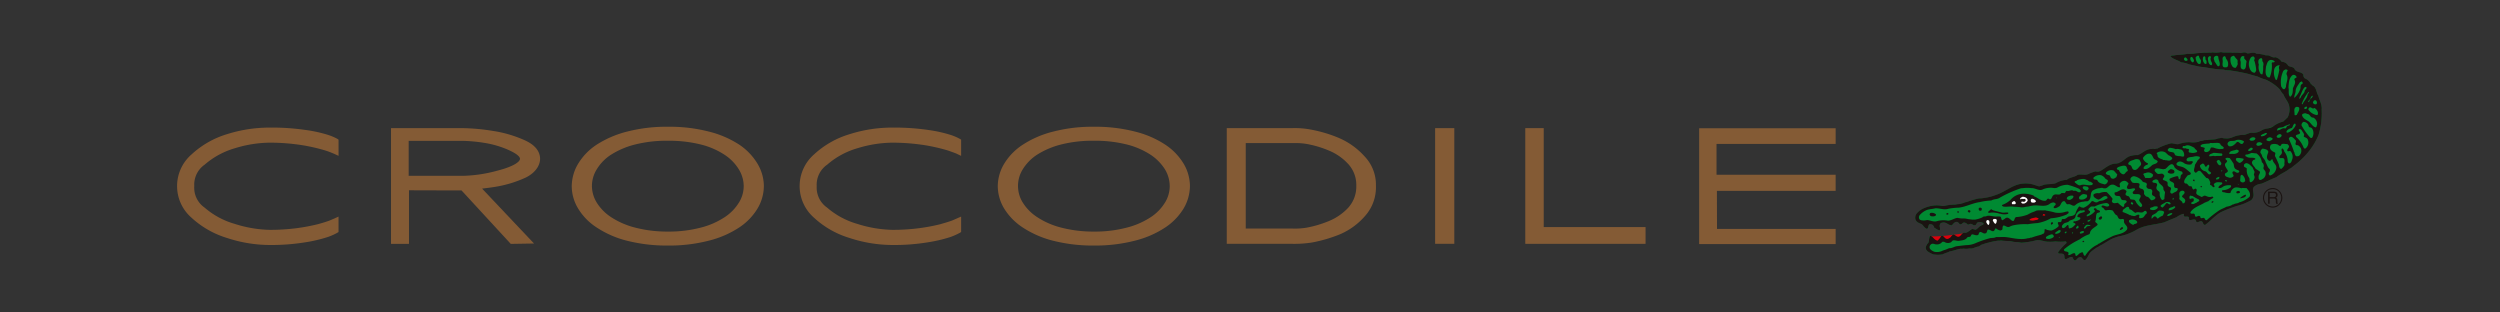 <svg xmlns="http://www.w3.org/2000/svg" xmlns:xlink="http://www.w3.org/1999/xlink" width="480" height="60" viewBox="0 0 480 60"><rect x="0" y="0" width="480" height="60" fill="#333333" stroke="none"/><defs><clipPath id="a"><rect width="480" height="60" transform="translate(30 40)" fill="#ccc"/></clipPath><clipPath id="b"><rect width="411.769" height="40" fill="none"/></clipPath></defs><g transform="translate(-30 -40)" clip-path="url(#a)"><g transform="translate(64 50)"><g transform="translate(0 0)" clip-path="url(#b)"><path d="M29.068,6.108A26.069,26.069,0,0,0,24.8,5.154,45.168,45.168,0,0,0,17.76,4.68,27.135,27.135,0,0,0,9.514,5.966,17.386,17.386,0,0,0,2.766,9.844a8.036,8.036,0,0,0,0,12.134,17.593,17.593,0,0,0,6.837,3.9,26.385,26.385,0,0,0,8.157,1.344,40.547,40.547,0,0,0,6.825-.511A27.7,27.7,0,0,0,28.9,25.7a10.523,10.523,0,0,0,1.868-.83L31,24.73V21.768l-.765.35-.963.409c-.468.18-1.264.434-2.345.728a37.745,37.745,0,0,1-3.956.737,39.377,39.377,0,0,1-5.2.322,23.487,23.487,0,0,1-6.676-1.137,15.181,15.181,0,0,1-5.815-3.138A4.624,4.624,0,0,1,3.3,15.916a4.67,4.67,0,0,1,2-4.123,15.375,15.375,0,0,1,5.84-3.16A23.371,23.371,0,0,1,17.77,7.573a40.511,40.511,0,0,1,6.419.511,35.752,35.752,0,0,1,4.226.976,17.4,17.4,0,0,1,1.859.709l.728.338V7l-.229-.161a10.977,10.977,0,0,0-1.7-.728" transform="translate(0 9.817)" fill="#845b35"/><path d="M39.1,14.218c1.741-.852,2.782-2.212,2.782-3.649C41.846,9.1,40.864,7.92,38.953,7.05a23.326,23.326,0,0,0-6.118-1.8A39.516,39.516,0,0,0,27,4.714H13.259V26.929H16.71V16.647l7.367.022h2.714l9.458,10.27,4.464-.074L30.75,16.328c.771-.1,1.546-.189,2.317-.313a22.467,22.467,0,0,0,6.032-1.8m-22.45-.35V7.155H26.97a29.656,29.656,0,0,1,3.962.35,18.791,18.791,0,0,1,4.445,1.208C37.094,9.441,38,10.076,38.02,10.6c0,.548-1.134,1.456-4.334,2.277a27.037,27.037,0,0,1-6.66.994Z" transform="translate(27.816 9.888)" fill="#845b35"/><path d="M56.6,8.051a19.185,19.185,0,0,0-5.852-2.506,30.351,30.351,0,0,0-7.835-.917,30.24,30.24,0,0,0-7.81.926A19.739,19.739,0,0,0,29.246,8.07a11.466,11.466,0,0,0-3.569,3.68,8.486,8.486,0,0,0-1.217,4.272,8.321,8.321,0,0,0,1.217,4.294,11.36,11.36,0,0,0,3.584,3.662,18.942,18.942,0,0,0,5.809,2.534,31.1,31.1,0,0,0,7.841.926,30.447,30.447,0,0,0,7.893-.945,18.91,18.91,0,0,0,5.821-2.534A11.457,11.457,0,0,0,60.148,20.3a8.534,8.534,0,0,0,1.2-4.3,8.463,8.463,0,0,0-1.221-4.275A11.54,11.54,0,0,0,56.6,8.051m-.034,11.121a8.879,8.879,0,0,1-2.732,2.81,15.02,15.02,0,0,1-4.551,2,24.306,24.306,0,0,1-6.388.774,24.686,24.686,0,0,1-6.379-.793,15.391,15.391,0,0,1-4.6-2.045,9.119,9.119,0,0,1-2.7-2.8,6.173,6.173,0,0,1-.88-3.123,6.041,6.041,0,0,1,.917-3.175,8.731,8.731,0,0,1,2.7-2.791,15.773,15.773,0,0,1,4.6-1.976,24.55,24.55,0,0,1,6.344-.737,25.227,25.227,0,0,1,6.416.737,14.749,14.749,0,0,1,4.579,2.014,8.964,8.964,0,0,1,2.686,2.8,6.2,6.2,0,0,1,.9,3.157,6.039,6.039,0,0,1-.908,3.151" transform="translate(51.314 9.708)" fill="#845b35"/><path d="M67.652,6.108a26.27,26.27,0,0,0-4.25-.954,45.2,45.2,0,0,0-7.035-.474,26.967,26.967,0,0,0-8.253,1.286,17.346,17.346,0,0,0-6.775,3.879,8.06,8.06,0,0,0,0,12.134,17.5,17.5,0,0,0,6.846,3.9,26.584,26.584,0,0,0,8.182,1.344,40.186,40.186,0,0,0,6.806-.511A28.165,28.165,0,0,0,67.506,25.7a12.478,12.478,0,0,0,1.862-.83l.223-.143V21.768l-.756.331-.985.428c-.5.189-1.329.434-2.345.728a37.223,37.223,0,0,1-3.947.737,39.075,39.075,0,0,1-5.173.322,23.617,23.617,0,0,1-6.707-1.137,15.3,15.3,0,0,1-5.824-3.138,4.678,4.678,0,0,1-1.992-4.123,4.681,4.681,0,0,1,2.02-4.123,15.328,15.328,0,0,1,5.84-3.16,23.51,23.51,0,0,1,6.664-1.059,40.594,40.594,0,0,1,6.4.511A35.809,35.809,0,0,1,67,9.06c.771.273,1.552.536,1.877.709l.716.338V7l-.223-.143a10.791,10.791,0,0,0-1.716-.747" transform="translate(80.945 9.817)" fill="#845b35"/><path d="M83,8.051a18.752,18.752,0,0,0-5.83-2.506,30.507,30.507,0,0,0-7.85-.917,30.124,30.124,0,0,0-7.8.926A19.241,19.241,0,0,0,55.675,8.07a11.447,11.447,0,0,0-3.59,3.68,8.459,8.459,0,0,0-1.221,4.272,8.4,8.4,0,0,0,1.221,4.294,11.628,11.628,0,0,0,3.59,3.662,19.1,19.1,0,0,0,5.815,2.534,31.054,31.054,0,0,0,7.831.926,30.546,30.546,0,0,0,7.906-.945,18.713,18.713,0,0,0,5.805-2.534A11.591,11.591,0,0,0,86.561,20.3a8.62,8.62,0,0,0,1.2-4.3,8.55,8.55,0,0,0-1.205-4.275A11.547,11.547,0,0,0,83,8.051m-.025,11.121a8.818,8.818,0,0,1-2.732,2.81,15.063,15.063,0,0,1-4.563,2,23.979,23.979,0,0,1-6.379.774,24.488,24.488,0,0,1-6.369-.793,15.143,15.143,0,0,1-4.594-2.045,9.049,9.049,0,0,1-2.714-2.8,6.031,6.031,0,0,1,.028-6.3,8.945,8.945,0,0,1,2.708-2.791,15.9,15.9,0,0,1,4.594-1.976A24.625,24.625,0,0,1,69.3,7.314a25.176,25.176,0,0,1,6.416.737A15.113,15.113,0,0,1,80.3,10.065a9.368,9.368,0,0,1,2.7,2.8,6.308,6.308,0,0,1,.88,3.157,6.054,6.054,0,0,1-.9,3.151" transform="translate(106.707 9.708)" fill="#845b35"/><path d="M86.5,6.57a25.893,25.893,0,0,0-5.369-1.586,16.649,16.649,0,0,0-3.541-.266H65.056V26.933H77.624a21.718,21.718,0,0,0,3.844-.263,27.841,27.841,0,0,0,5.359-1.58,13.328,13.328,0,0,0,4.836-3.566,8.251,8.251,0,0,0,2.035-5.74,7.876,7.876,0,0,0-2.187-5.647A14.036,14.036,0,0,0,86.5,6.57m1.933,13.374a10.56,10.56,0,0,1-3.783,2.621,21.335,21.335,0,0,1-4.281,1.267,13.6,13.6,0,0,1-2.292.18L77.661,24H68.7V7.583H78.12a13.3,13.3,0,0,1,2.317.18,20.065,20.065,0,0,1,4.195,1.248A10.391,10.391,0,0,1,88.4,11.632a5.926,5.926,0,0,1,1.527,4.151,6.015,6.015,0,0,1-1.5,4.16" transform="translate(136.481 9.882)" fill="#845b35"/><path d="M77.97,26.928h3.683V4.713H77.97Z" transform="translate(163.573 9.887)" fill="#845b35"/><path d="M87.1,4.713H83.558V26.928h23.095V23.713H87.1Z" transform="translate(175.295 9.887)" fill="#845b35"/><path d="M120.54,7.73V4.722H94.335V26.956H120.54v-2.9H97.761c-.009-.821-.022-6.487-.022-7.311h22.8V13.65H97.668V7.73Z" transform="translate(197.905 9.905)" fill="#845b35"/><path d="M168.675.143A5.719,5.719,0,0,1,170.227.2c.431-.112.849-.235,1.214.059.582.056,1.258-.378,1.825.093a5.042,5.042,0,0,1,1.527.208c.27.152.607,0,.908.152.366.124.7.437,1.156.276a2.106,2.106,0,0,1,1.217.889,1.4,1.4,0,0,1,1.248.747c.366.245.852.18,1.183.52.279.88,1.344.511,1.75,1.217a.739.739,0,0,0,.263.682A2.171,2.171,0,0,1,183.7,6.168c.183-.031.152.189.273.217.818.424.7,1.323,1.128,1.967.183.908.759,1.691.641,2.7a13.734,13.734,0,0,1-.61,4.879,13.044,13.044,0,0,1-1.611,2.819,15.659,15.659,0,0,1-3.079,3.045c-.3.217-.542.52-.852.576-.787.672-1.791,1.013-2.553,1.654-1.007.359-1.887.88-2.887,1.248a2.432,2.432,0,0,0-1.4.576c-.489.579.118,1.344-.17,1.98a1.2,1.2,0,0,1-.712.793,10.716,10.716,0,0,1-2.5.945,26.432,26.432,0,0,0-2.615,1c-1.276.53-2.252,1.8-3.38,2.59-.489.068-.319-.632-.79-.7-.31,0-.517.248-.824.189-.208-.121-.124-.548-.455-.489-.362-.031-.7.18-1.028.028-.1-.208.084-.52-.22-.576-.307-.1-.607.121-.787-.18.028-.124.09-.372-.121-.372a3.788,3.788,0,0,0-1.276.644c-.793.331-1.617.663-2.407,1-1.8.48-3.621.452-5.263,1.41a10.7,10.7,0,0,1-3.525,1.3l-.948.331c-.973.424-1.809,1.1-2.766,1.53-.059.18-.335.143-.424.266a11.659,11.659,0,0,0-.973.709c-.61.48-.666,1.248-1.245,1.7-.548.068-.52-.793-1.1-.52-.421,0-.607.852-1.059.465-.186-.18-.124-.437-.366-.548-.458-.037-.765.331-1.193.424-.452-.121-.087-.7-.424-.945-.27-.217-.728-.056-.973-.18-.118-.124-.028-.285.062-.4a10.5,10.5,0,0,1,1.459-1.561c.034-.124,0-.3-.152-.331a8.365,8.365,0,0,1-1.949,0,7.8,7.8,0,0,1-1.515.056c-.734-.028-1.552-.48-2.348-.245a12.519,12.519,0,0,1-2.732.437c-.582-.161-1.214-.068-1.763-.248-.678-.093-1.345-.065-1.921-.152-.214-.065-.424.059-.672,0a13.712,13.712,0,0,0-1.976.4c-.424.084-.79.235-1.214.356l-.18.1-.424.276c-.61.056-1.128.489-1.766.369a3.024,3.024,0,0,1-1.159.028,1.345,1.345,0,0,1-.514.028c-.765.124-1.372.4-2.134.52-.424.245-.911.3-1.3.548a4.657,4.657,0,0,1-1.493.056,1.277,1.277,0,0,1-.672-.18c-.452-.245-1.121-.52-1.121-1.162a1.784,1.784,0,0,1,.517-.936c.152-.4.093-.985.335-1.344.428.056.672.576,1.038.793.149.031.239.211.424.115a3.554,3.554,0,0,0,.666-.852c.369-.235.576.369.886.493.328.208.666-.065.939-.273a1.53,1.53,0,0,1,.486-.52c.428.065.7.641,1.217.369.4-.248.52-.824,1.069-.672.542-.065.88-.52,1.366-.765l.638.161c.514-.248.79-.833,1.372-.929.09-.084.239-.235.09-.359a1.325,1.325,0,0,0-1.1-.093c-.239.161-.27.672-.638.52-.208.065-.335-.248-.514-.208-.276-.22-.548.273-.818,0a.873.873,0,0,0-.644-.313c-.3.065-.458.493-.821.313a1.2,1.2,0,0,0-.4-.4c-.508-.161-.787.331-1.09.635-.582.037-.973-.576-1.614-.548-.273.037-.576.037-.638.341-.239.4.186.821-.093,1.18-.359-.056-.663-.359-1-.48a.961.961,0,0,0-.486-.672c-.152.056-.3-.124-.483,0-.273.245-.09.765-.489.852-.421-.18-.641-.579-.939-.88-.489-.217-1.069-.369-1.248-.976a1.36,1.36,0,0,1,.239-1.069,3.444,3.444,0,0,1,1.307-1,6.428,6.428,0,0,1,2.348-.589,5.078,5.078,0,0,1,1.307.124h.214a10.8,10.8,0,0,1,2-.273c.276.028.582-.1.914-.1a5.343,5.343,0,0,0,1.283-.359l.235-.037A14.893,14.893,0,0,1,120,28.1a5.238,5.238,0,0,0,.79-.056,10.854,10.854,0,0,0,2.677-.7c1.369-.493,2.587-1.5,4.018-1.93a5.862,5.862,0,0,1,2.856,0c.307.124.672.217.979.341l.208.028a3.371,3.371,0,0,0,.765-.245c.759-.276,1.729-.087,2.432-.359a4.621,4.621,0,0,1,2.1-.644c.57-.511,1.459-.483,2.066-.945.638-.208,1.338.152,2.066-.152a7.536,7.536,0,0,1,1.4-.52,1.147,1.147,0,0,0,.793-.028c.97-.483,1.914-1.524,3.163-1.465.152-.087.455-.028.61-.18.756-.276,1.366-1.146,2.19-1.3a3.648,3.648,0,0,1,1.27-.149c.88-.276,1.558-1.109,2.494-1.174.245.028.493-.152.7,0,.214,0,.428-.093.638-.093a12.046,12.046,0,0,1,2.615-1c.551,0,1.128.3,1.648.093a5.237,5.237,0,0,1,1.976-.3,4.737,4.737,0,0,0,1.673-.1c.3-.217.672-.121.954-.3.087.084.143-.077.26-.031.124.031.27-.046.393,0,.431-.084,1.035-.084,1.521-.139.31-.028.672-.248.979-.22.331-.149.607.068.942.031.1.065.208-.059.331.037a3.276,3.276,0,0,0,1.276-.313,5.291,5.291,0,0,1,2.045-.387c.576-.065,1.09-.493,1.636-.4a2.98,2.98,0,0,0,1.918-.589,8.629,8.629,0,0,0,2.073-.651,5.027,5.027,0,0,1,1.914-.917l.855-.824a3.371,3.371,0,0,0,.3-2.051c-.121-.871-.818-1.515-1.121-2.339-.4-.356-.548-.84-.932-1.2A8.711,8.711,0,0,0,175,5.288a7.515,7.515,0,0,1-1.49-.567c-.607-.18-1.217-.331-1.825-.52a30.18,30.18,0,0,0-3.256-.635c-.359-.093-.728-.028-1.094-.124-.152.124-.242-.093-.4-.065-1.552-.028-3.163-.424-4.681-.576-.638-.152-1.344-.294-1.976-.446a5.382,5.382,0,0,0-1.524-.387c-.558-.369-1.221-.52-1.8-.917L156.72.805c.158-.18.517-.124.756-.18.781-.124,1.642-.1,2.438-.276a10.808,10.808,0,0,0,1.4-.065c.672-.115,1.159-.087,1.806-.17a8.164,8.164,0,0,0,1.146-.028c.152.084.362,0,.514-.031A4.594,4.594,0,0,0,166.422,0c.731.2,1.527,0,2.252.143" transform="translate(226.009 -0.001)" fill="#008a32"/><path d="M115.148,9.029l-1.05.824-.555.954,1.2.074,1.905.05,2.227-.437.133-.852L116.3,8.859Z" transform="translate(238.202 18.584)" fill="#fff"/><path d="M116.521,10.114l-1.791.954-.081.843,2.6-.208,1.784-.936-.855-.88Z" transform="translate(240.523 20.743)" fill="#dc000c"/><path d="M112.021,10.5l.034.765.139.589,1.211.226,1.1-.161.406-.861-.173-.728-1.964-.074Z" transform="translate(235.008 21.506)" fill="#fff"/><path d="M108.664,11.777c.022.378,6.3-.35,6.456-.567l-.192,1.1-1.673.074-2.085.211L109.482,13Z" transform="translate(227.965 23.516)" fill="#dc000c"/><path d="M185.1,8.349c-.424-.641-.307-1.54-1.125-1.967-.124-.028-.09-.245-.276-.217a2.149,2.149,0,0,0-1.18-1.125.744.744,0,0,1-.266-.682c-.406-.709-1.468-.341-1.747-1.221-.332-.341-.818-.273-1.183-.52a1.4,1.4,0,0,0-1.248-.747,2.113,2.113,0,0,0-1.221-.889c-.452.161-.79-.152-1.152-.276-.3-.149-.638,0-.908-.149a5.141,5.141,0,0,0-1.527-.211c-.567-.471-1.245-.037-1.825-.093-.366-.294-.787-.17-1.217-.056a5.7,5.7,0,0,0-1.549-.059C167.951,0,167.152.2,166.424,0a4.594,4.594,0,0,1-1.645.056c-.152.028-.366.112-.514.028a7.322,7.322,0,0,1-1.146.028c-.647.087-1.134.056-1.806.17a10.856,10.856,0,0,1-1.4.065c-.793.18-1.654.152-2.435.276-.242.056-.6,0-.756.18l.242.248c.576.4,1.239.545,1.8.917a5.362,5.362,0,0,1,1.521.387c.635.152,1.338.291,1.976.443,1.518.152,3.132.548,4.681.576.158-.028.248.192.4.068.362.093.731.028,1.09.124a32.665,32.665,0,0,1,3.259.632c.6.189,1.214.341,1.825.52a7.443,7.443,0,0,0,1.49.567A8.8,8.8,0,0,1,177.48,6.93c.381.359.533.843.932,1.2.3.824,1,1.465,1.118,2.336a3.348,3.348,0,0,1-.3,2.051l-.855.824a5.027,5.027,0,0,0-1.914.917c-.638.446-1.369.378-2.073.663a3.025,3.025,0,0,1-1.921.576c-.542-.093-1.059.331-1.636.4a5.276,5.276,0,0,0-2.042.387,3.222,3.222,0,0,1-1.276.313c-.124-.093-.239.028-.331-.037-.338.037-.61-.18-.942-.028-.307-.028-.672.189-.979.217-.486.056-1.094.056-1.521.143-.124-.046-.27.028-.393,0-.118-.046-.177.115-.26.028-.285.18-.654.087-.954.3a4.61,4.61,0,0,1-1.676.093,5.259,5.259,0,0,0-1.976.3c-.52.208-1.1-.1-1.645-.1a12.208,12.208,0,0,0-2.615,1c-.214,0-.428.1-.638.1-.214-.152-.458.028-.706,0-.936.065-1.611.9-2.491,1.171a3.587,3.587,0,0,0-1.273.152c-.821.152-1.431,1.022-2.187,1.295-.158.152-.458.1-.61.189-1.248-.065-2.193.976-3.163,1.456a1.156,1.156,0,0,1-.8.031,7.394,7.394,0,0,0-1.4.517c-.728.3-1.428-.056-2.066.152-.6.465-1.493.437-2.066.948a4.6,4.6,0,0,0-2.1.641c-.706.276-1.676.087-2.432.369a4.556,4.556,0,0,1-.765.245l-.208-.037c-.31-.121-.672-.208-.979-.328a5.578,5.578,0,0,0-2.856,0c-1.434.424-2.649,1.425-4.021,1.918a10.812,10.812,0,0,1-2.677.7,5.179,5.179,0,0,1-.79.056,15.547,15.547,0,0,0-2.407.7l-.235.04a5.558,5.558,0,0,1-1.283.359c-.328,0-.638.121-.911.093a11.034,11.034,0,0,0-2,.276h-.214a4.956,4.956,0,0,0-1.31-.124,6.487,6.487,0,0,0-2.345.586,3.583,3.583,0,0,0-1.31,1,1.341,1.341,0,0,0-.235,1.069c.18.6.756.756,1.248.973.3.3.514.7.936.88.4-.084.217-.6.493-.852.18-.121.331.068.483,0a.986.986,0,0,1,.486.672c.341.124.641.428,1,.483.282-.359-.146-.787.1-1.183.062-.3.362-.3.638-.341.638-.028,1.032.589,1.611.548.3-.3.582-.784,1.094-.632a1.13,1.13,0,0,1,.4.4c.366.18.52-.245.824-.313a.9.9,0,0,1,.644.313c.27.276.542-.217.818,0,.177-.037.307.276.514.208.369.152.4-.359.638-.52a1.33,1.33,0,0,1,1.1.1c.152.121,0,.273-.09.359-.582.093-.855.682-1.372.926l-.638-.161c-.486.248-.821.7-1.366.765-.548-.152-.669.428-1.069.672-.514.276-.79-.3-1.214-.369a1.649,1.649,0,0,0-.486.52c-.276.208-.61.483-.942.273-.307-.121-.514-.725-.883-.48a4,4,0,0,1-.669.852c-.183.084-.273-.1-.424-.124-.362-.217-.61-.728-1.035-.793-.242.366-.186.945-.338,1.341a1.79,1.79,0,0,0-.514.936c0,.644.666.917,1.121,1.165a1.3,1.3,0,0,0,.669.18,4.677,4.677,0,0,0,1.5-.059c.393-.245.88-.3,1.3-.548.762-.121,1.366-.4,2.134-.52a1.137,1.137,0,0,0,.514-.028,2.967,2.967,0,0,0,1.159-.028c.638.124,1.152-.313,1.763-.369l.428-.273.18-.1c.424-.115.787-.276,1.214-.359a13.291,13.291,0,0,1,1.976-.4c.245.056.458-.068.672,0,.576.084,1.242.056,1.918.152.551.18,1.183.084,1.766.245a13.076,13.076,0,0,0,2.732-.424c.793-.248,1.611.208,2.345.235a8.084,8.084,0,0,0,1.518-.056,8.538,8.538,0,0,0,1.949,0c.152.028.186.208.152.328a10.685,10.685,0,0,0-1.462,1.561c-.09.124-.18.276-.062.4.248.124.706-.037.976.18.335.248-.028.824.424.948.424-.1.734-.465,1.193-.428.242.115.18.369.362.548.455.39.638-.462,1.059-.462.582-.276.555.585,1.1.52.576-.455.632-1.221,1.242-1.7a11.9,11.9,0,0,1,.976-.709c.09-.115.362-.084.424-.263.954-.428,1.794-1.1,2.766-1.533l.945-.331a10.377,10.377,0,0,0,3.529-1.3c1.642-.945,3.467-.926,5.263-1.41.79-.331,1.611-.672,2.407-1a3.99,3.99,0,0,1,1.276-.641c.208,0,.146.245.118.369.18.3.483.087.79.18.3.056.124.369.217.576.331.152.666-.056,1.032-.028.331-.056.245.369.455.493.307.056.514-.189.821-.189.474.065.3.765.79.709,1.131-.8,2.1-2.072,3.38-2.6.852-.387,1.732-.7,2.615-1a10.488,10.488,0,0,0,2.5-.948,1.167,1.167,0,0,0,.716-.793c.288-.635-.322-1.4.17-1.976a2.411,2.411,0,0,1,1.394-.576c1-.369,1.884-.889,2.89-1.248.762-.644,1.763-.985,2.553-1.645.307-.068.548-.372.852-.589a15.643,15.643,0,0,0,3.076-3.045,12.926,12.926,0,0,0,1.614-2.819,13.794,13.794,0,0,0,.61-4.879c.118-1-.458-1.787-.644-2.7M159.974,1.626c-.124.028-.3.121-.424.028a.341.341,0,0,1-.186-.483c.245-.341.431,0,.61.18a.462.462,0,0,1,0,.276m1.125.3c-.152.152-.273-.084-.39-.152a.826.826,0,0,1-.158-.7c.31-.428.548.217.672.462a.364.364,0,0,1-.124.387m1.372.313a.422.422,0,0,1-.458-.037,1.708,1.708,0,0,1-.455-1.1c0-.208.211-.276.366-.4.335-.112.279.313.393.465l.245.4a1.309,1.309,0,0,1-.09.672m1.149,0c-.118.115-.242,0-.359-.037a1.227,1.227,0,0,1-.307-1.032.435.435,0,0,1,.22-.369c.483.056.059.613.446.824a1.245,1.245,0,0,1,0,.613m.923.294c-.493-.143-.582-.691-.62-1.156A.511.511,0,0,1,164.2.8a.188.188,0,0,1,.273.1c.068.208-.152.359-.028.548,0,.4.548.821.1,1.087m1.611.028c-.093.115-.217.208-.341.152-.242-.266-.424-.635-.638-.908-.028-.3-.3-.663,0-.908.09-.192.307-.124.458-.22.118.1.3.124.276.341.028.52.39,1,.245,1.543m1.6.056a.38.38,0,0,1-.26.3c-.279,0-.613.093-.734-.245-.121-.381.059-.805-.031-1.2a.907.907,0,0,1,.09-.548c.121-.028.155-.18.335-.124.214.1.155.369.276.52a1.46,1.46,0,0,1,.325,1.295m1.5.4a.729.729,0,0,1-.61-.217,2.2,2.2,0,0,1-.366-1.719c.1-.248.338-.3.545-.372.1-.028.1.124.161.068a3.91,3.91,0,0,0,.542.672c.18.208,0,.548.124.821a2.4,2.4,0,0,1-.4.747M171.29,2c-.1.48.028,1.143-.483,1.351-1.007-.056-.4-1.171-.672-1.719a.9.9,0,0,1,.338-.852c.146,0,.39-.028.452.124-.27.517.576.576.366,1.1m1.583,1.967a.934.934,0,0,1-.756-.465,2.216,2.216,0,0,1,.056-2.478c.152-.161.5-.313.635-.037.245.276-.167.558.065.793a8.826,8.826,0,0,1,.3,1.543.733.733,0,0,1-.3.644M174.515,2.8a5.262,5.262,0,0,1-.124,1.437c-.124.087-.276,0-.359-.056a2.267,2.267,0,0,1-.341-1.787,1.313,1.313,0,0,1-.028-.917A.731.731,0,0,1,174,1.2c.427-.121.338.3.369.576.3.248.2.7.149,1.022m1.645-.682a5.46,5.46,0,0,1-.369,2.7c-.09.143-.208,0-.338.031-.66-.455-.452-1.372-.39-2.072.18-.474.245-1.115.849-1.267a.976.976,0,0,1,.824.3c.028.121-.152.121-.214.189a.251.251,0,0,0-.362.121m1.462,1.326a18.161,18.161,0,0,1-.462,1.871l-.211.028a2.9,2.9,0,0,1-.3-2.051,1.022,1.022,0,0,1,.861-.756c.053,0,.17-.059.17.084-.226.208-.118.548-.056.824m1.428.945c.362.747-.158,1.475-.158,2.3-.09.152-.146.4-.359.434-.307.028-.369-.31-.551-.5a5,5,0,0,1,.4-3,.9.9,0,0,1,.514-.3c.1.056.341.028.307.248-.093.245-.307.517-.149.821m5.105,5.087a.327.327,0,0,1,.638.059.4.4,0,0,1-.084.48.531.531,0,0,1-.517-.121.287.287,0,0,1-.037-.418m-.118-1.1c0,.455-.666.616-.638,1.069l-.276.18c.028-.328.366-.452.489-.756.028-.217.211-.493.424-.493m-.824-.728c.276.124-.183.359-.183.607-.118.7-.719,1.125-.948,1.757l-.18-.037a8.547,8.547,0,0,1,1.31-2.327m-.27,2.943a.362.362,0,0,1-.217.331c-.118.028-.331,0-.331-.152s.18-.18.27-.3c.062.084.248-.1.279.124m-.424-3.879a.237.237,0,0,1,.335.124c-.031.245-.31.369-.369.595-.028.52-.638.8-.731,1.248l-.211.276c-.211-.059,0-.248-.031-.4.39-.6.48-1.351,1.007-1.843m-1.983,5.276c.034-.517-.242-1.152.3-1.465a.771.771,0,0,1,.576.124c.158.52-.273.973-.452,1.428-.214-.028-.366.2-.427-.087m.152,2.215a2.7,2.7,0,0,1-1.456,1.267c-.127,0-.276-.037-.245-.189.149-.455.638-.607,1.007-.7.27-.226.208-.719.632-.871a.365.365,0,0,1,.062.493m1.186-8.587c.149.093.35.313.149.493-.449.18-.27.641-.387,1.01A4.4,4.4,0,0,1,180.507,8.8c-.09-.369.217-.824.245-1.276,0-.719.514-1.2.855-1.787.118.028.177-.031.269-.124m-2.5,1.221c.068-.88.068-1.911.852-2.45a.632.632,0,0,1,.52.124l.214.273c-.062.257-.576.2-.427.558.338.589-.149,1.137-.307,1.648-.028.595,0,1.267-.542,1.6-.428-.462-.158-1.217-.31-1.757m-2.1,7.9c.316-.35.951-.152,1.317-.474.335-.18.7-.245,1.035-.424.062.369-.428.217-.548.452-.09.124-.152.35-.331.387-.548-.208-.886.331-1.382.331l-.056.1c-.149-.028-.115-.276-.034-.369m.8,1.248c-.062.18-.127.369-.307.4l-.09.056c-.226.068-.517.04-.576-.208.121-.359.728-.728.973-.245m-1.763.576c.09.359-.369.387-.548.539-.18.056-.338-.065-.52-.093a.218.218,0,0,1,0-.35.856.856,0,0,1,.582-.3,1.083,1.083,0,0,1,.486.208m-1.887-.815c.27-.037.486-.273.759-.217l.059.124a1.278,1.278,0,0,1-1.128.511c-.149-.208.186-.294.31-.418m-.976,1.626a.766.766,0,0,1,.917.211c-.121.282-.431.341-.675.4a.452.452,0,0,1-.486-.18c.034-.152.062-.369.245-.428m-1.459-.747a.884.884,0,0,1,.514-.273c.2,0,.4,0,.52.208,0,.217-.186.331-.356.415-.2.031-.5.124-.709-.084-.121-.046-.056-.208.031-.266m.149,1.722c.152.028.39,0,.366.245-.053.211-.366.331-.576.4-.118-.031-.27,0-.307-.1.037-.273.369-.369.517-.548m-4.411-.917c.341-.626,1.066-.18,1.617-.539a1.887,1.887,0,0,1,1.428.208c.152.217-.118.331-.183.483-.486.282-.666-.511-1.131-.3-.421.493-.936.973-1.561.765-.112-.149-.322-.369-.17-.613m1.552,3.036.18-.152a4.794,4.794,0,0,1,1.313.17c0,.331-.4.6-.638.756-.269.124-.458-.18-.638-.273a.549.549,0,0,1-.217-.5m-.756-.945c-.124.065-.3,0-.455.028-.152-.087,0-.208,0-.313.332-.369.877-.313,1.3-.52.152.056.393.028.455.245.037.18-.124.276-.242.381a1.482,1.482,0,0,1-1.063.18m1.645,4.284a.317.317,0,0,1,.3-.248,1.434,1.434,0,0,1,.6,1.165.537.537,0,0,1-.486.3.64.64,0,0,1-.486-.3Zm-2.441-1.069c-.18-.359-.514-.7-.542-1.128-.034-.331.542-.452.39-.793-.149-.1-.328-.276-.27-.418.242-.18.53-.084.79-.056a11.172,11.172,0,0,1,.759,1.115c.065.4.065.88.489,1.059.18.152.607.124.579.465-.158.3-.551.18-.734.028a.487.487,0,0,0-.455-.093c-.335.31.186.613.087.917a.884.884,0,0,1-.843.273c-.279-.124-.7-.152-.793-.52-.124-.483.629-.359.542-.849m2.1,2.686-.18-.068.028-.093c.028.13.217,0,.152.161m-2.28-.672-.093.121-.242-.149c0-.248.362-.189.335.028m-5.05-6.8a.854.854,0,0,1,.424-.276,8.589,8.589,0,0,1,1.279-.121c.211-.239.576,0,.849-.124.369.037.942-.115,1.248.189.028.455,1.007.548.517.973a4.662,4.662,0,0,0-.607.031A3.932,3.932,0,0,1,165,18.346c-.217,0-.52-.124-.582.152-.09.217-.149.462-.4.576a.792.792,0,0,1-.638.1.37.37,0,0,1-.18-.455.253.253,0,0,0,.062-.341,3.953,3.953,0,0,0-.7-.18Zm3.563,6,.059.124c0,.152-.152.276-.273.369-.158-.093-.338.124-.393-.093.087-.276.393-.331.607-.4m-.8-3.971c-.362-.161-.756.087-1.094,0-.059-.462.517-.434.79-.641.493,0,1.1.093,1.586.121a.26.26,0,0,1,.056.428c-.393.093-.942,0-1.338.093m.335,1.05c.034-.217.214-.285.393-.341.251.1.307.369.493.586a.444.444,0,0,1-.186.455c-.39.028-.548-.428-.7-.7m1.066,1.608-.062.313-.118-.124c.028-.065.062-.189.18-.189m-3.829-1.211c.173-.124.31.087.424.208.062.152.09.369.3.369.183-.065.276-.434.551-.369.273.369-.369.768,0,1.193.118.124.4.18.4.424-.062.152-.214.18-.338.248-.335-.124-.458-.585-.849-.644a1.316,1.316,0,0,1-.914-.88c-.093-.341.242-.406.428-.548M159.094,18.1c.118-.152.3.028.455-.087.61-.313,1.214.087,1.763.359.093.313.61.465.52.8a1.853,1.853,0,0,1-1.372.112l-.062.028a.3.3,0,0,1-.09-.508c-.059-.359-.458-.115-.607-.331-.214,0-.52.056-.672-.124Zm-2.5.273a4.611,4.611,0,0,1,1.183.276c.279-.152.672.037,1.035.065a1.234,1.234,0,0,1,.52,1.267c-.217.18-.52.028-.765,0a2.3,2.3,0,0,1-.908-.161c-.124-.152-.152-.331-.276-.48-.362-.229-.911-.059-1.183-.474-.031-.276.211-.369.393-.493m-2.463.967a1.522,1.522,0,0,1,1.642-.059l.548.511a2.049,2.049,0,0,1,.731.52c.059.2-.121.322-.245.406-.4.276-.694,0-1.066.068-.093-.152-.3.028-.431-.1-.39-.226-1.18-.294-1.063-.982-.118-.1-.214-.248-.118-.369m-2.649.917c.335-.437.824-.889,1.394-.709.517.245.431.991.985,1.115.118.084.359.152.424.369-.217.483-.728.424-1.069.672-.431.4-1.035.963-1.645.7v-.276c.186-.217.4-.462.666-.462.068-.059.22-.18.158-.3a1.593,1.593,0,0,1-.945-.9Zm4.2,6.713a8.189,8.189,0,0,0-.124,1.221c-.056.152-.248.124-.366.245-.335-.149-.452-.641-.548-.973,0-.245.062-.52-.09-.672-.211-.152-.486-.341-.52-.613-.09-.331.276-.607.062-.908-.211-.248-.647-.068-.846-.341,0-.331.393-.4.61-.483a.544.544,0,0,1,.542.276c.031.632.852.793.976,1.4-.1.359.269.551.3.852m-2.615-2.893c-.4.217-.706.028-1.128.124-.211-.22-.211-.493-.424-.7.028-.276.3-.217.486-.3a1.194,1.194,0,0,1,1.391.359c-.025.217-.118.465-.325.52m-3.315-3.414a1.138,1.138,0,0,1,1.035.028c.118.341.452.644.235,1.041-.421.331-.756,1.152-1.422.824-.369-.248-.22-.8-.734-.889-.118-.031-.251-.124-.251-.239.133-.52.709-.613,1.137-.765m-2.649,1.276c.362-.084,1.035-.331,1.242.217-.028.248.35.483.1.728-.393.124-.455.74-.942.548a1.182,1.182,0,0,1-.644-.728c-.118-.149-.424-.065-.424-.369.155-.273.424-.3.672-.4m-2.5.976a1.311,1.311,0,0,1,1.248-.152l.666.737c-.09.235-.124.576-.393.641a.608.608,0,0,1-.79.059c-.183-.18-.155-.576-.486-.576a1.089,1.089,0,0,1-.52-.248c-.062-.217.124-.369.276-.462m-1.183.737a1.674,1.674,0,0,1,.815.669c.189.152.548.211.462.511a.863.863,0,0,1-.579.589c-.517-.161-1.19-.22-1.428-.8-.242-.273-.79.028-.762-.483a1.647,1.647,0,0,1,1.493-.489M138.8,24.6a3.823,3.823,0,0,1,1.094-.245,1.16,1.16,0,0,1,.7.18c.273,0,.458.4.731.338.152.124.393.18.483.359a.285.285,0,0,1-.183.285c-.849.208-1.518-.285-2.28.087-.393-.031-.7-.372-1-.579-.09-.341.338-.217.458-.424m1.248,1.732c-.121-.115-.245-.331-.121-.483.27-.18.576-.028.877,0l.18.208c.1.245-.118.341-.235.493-.279.093-.493-.1-.7-.217m.579,1.586a1.3,1.3,0,0,1-1.248.372c-.239-.031-.211-.276-.211-.493l.545-.455.242-.065c.211-.056.452.093.638.065a.423.423,0,0,1,.034.576m-6.363,7.6a1.448,1.448,0,0,1-1.425.273c-.034-.093-.062-.31.056-.338a2.648,2.648,0,0,1,1.125-.483c.127.124.424.3.245.548m1.19.121-.158.059v-.152l.068.056.09-.149Zm.155-1.19c-.186.331-.486.369-.793.452-.09-.028-.248-.028-.276-.121.152-.276.514-.4.756-.607.158.031.458,0,.313.276m0-1.8c-.217.028-.486-.124-.52.18,0,.245.276.424.09.672a3.621,3.621,0,0,1-1.276.756,1.96,1.96,0,0,1-.7-.087c-.214.031-.4-.245-.638-.152-.062.331.062.8-.362.88l-.3.161c-.644.18-1.248.331-1.887.576l-.1-.037c-.3.189-.542.1-.88.217a5.032,5.032,0,0,1-1.369.059c-.79-.028-1.648-.239-2.4-.331-.644-.093-1.372,0-2.045-.028-.328.208-.669.121-1.007.208l-.028-.028a21.6,21.6,0,0,0-2.732.917,4.667,4.667,0,0,1-1.983.455c-.576.056-1.645.189-1.645.189-.6.028-1,.452-1.608.387a5.8,5.8,0,0,1-1.035.4l-.18.065a2.31,2.31,0,0,1-1.679.211c-.3-.152-.728-.331-.846-.731a.673.673,0,0,1,.3-.7c.338-.245.669.059.976.031a1.213,1.213,0,0,0,1.125-.465c.124-.084.242-.028.393-.028a1.246,1.246,0,0,0,1.338.065c.152-.152.273-.4.548-.341.245-.028.61.124.911.1.551-.1,1.248-.1,1.62-.644.146-.18.424-.056.6-.18.152-.121.152-.48.458-.424.331.065.728.276,1.059.1.142-.22.142-.616.493-.561.325.1.632.437,1,.217.307-.18.121-.877.61-.632.3.028.514.359.849.235.276-.056.214-.765.61-.4a1.975,1.975,0,0,0,.7.3c.152-.056.4-.115.4-.359,0-.217,0-.493.214-.616.393.04.728.493,1.186.22a2.871,2.871,0,0,1,.824-.276,10.788,10.788,0,0,1,2.643-.18,15.738,15.738,0,0,1,1.825-.217,7.794,7.794,0,0,0,2.587-.917,9.578,9.578,0,0,0,3.042-.728c.121-.152.424-.18.362-.455s-.331-.065-.514-.093a4.219,4.219,0,0,1-2.038.18,14.541,14.541,0,0,0-1.853-.4l-.034-.056c-.576.087-1.248-.056-1.794.087-.4.245-.883.31-1.279.586-.105-.059-.152.093-.239.124a6.878,6.878,0,0,1-2.227.508c-.548.037-.27.985-.88.709-.4-.273-.731-.793-1.245-.493-.186.183-.366.22-.52.4-.455-.056-.149-.672-.607-.728a2.513,2.513,0,0,1-.458,0c-.638.112-1.276-.248-2-.1-.245.208-.61-.028-.852.276a5.646,5.646,0,0,1-1.369.424,3.842,3.842,0,0,1-1.038-.056c-.362,0-.694-.152-1.063-.152a5.269,5.269,0,0,1-1.335-.124c-.613.087-1.128.511-1.8.548a4.686,4.686,0,0,0-2.131.087c-.666.217-1.3-.208-1.914-.208a2.7,2.7,0,0,1-.638.084c-.248-.028-.576,0-.79-.235a.678.678,0,0,1,.062-.824,3.529,3.529,0,0,1,1.49-1.01c.486-.124,1-.152,1.521-.276.818-.028,1.642.369,2.463.093a12.614,12.614,0,0,1,2.035-.217c1.4-.18,2.615-.88,4.018-1.069a11.2,11.2,0,0,1,2.19-.3c.514-.331,1.18-.18,1.7-.579a22.41,22.41,0,0,1,3.9-1.738,1.733,1.733,0,0,1,.431-.05,6.1,6.1,0,0,1,1.7-.009h.152c.731.059,1.4.607,2.066.211a3.886,3.886,0,0,1,1.763-.276,2.049,2.049,0,0,0,.889,0,3.936,3.936,0,0,1,2.066-.576,13.369,13.369,0,0,1,2.193.765c.143.152.449.331.266.576-.455.369-.79-.424-1.273-.149-.486-.372-.911.149-1.369-.031-.214.059-.242.4-.458.455a1.065,1.065,0,0,0-.607,0c-.362.548-1,0-1.462.369-.39.208-.335,1.152-.973.672-.242-.068-.332.3-.542.4-.88.115-1.462-.548-2.19-.824l-.127-.161a5,5,0,0,0-2.063-.359,3.266,3.266,0,0,0-2.317,1.128,4.437,4.437,0,0,1-1.611,1l-.09.124c.062.152.2.143.273.217.666.1,1.338-.093,1.976.028a12.564,12.564,0,0,1,1.524.124,4.1,4.1,0,0,0,.452-.028,3.865,3.865,0,0,1,.827-.124,5.953,5.953,0,0,1,1.121-.217c.942-.084,2.134.341,2.952-.276a1.283,1.283,0,0,1,.84-.3c.127.056.347.149.375.331-.062.3-.514.369-.375.737.409.121.737-.152,1.075-.341.335-.3.362-1,.942-.976.307.152.338.74.793.579.455-.059.79.462,1.242.245a2.545,2.545,0,0,1,1.679-.728,1.648,1.648,0,0,1,.579-.065c.149.028.3-.087.452-.211.514-.52.124-1.437.756-1.89a4.087,4.087,0,0,1,1.007-.4c.31.031.672-.208,1,0H144c.7.124.852-.7,1.552-.7.545-.059.914.517,1.428.517.124-.217-.028-.424-.028-.641a1.053,1.053,0,0,1,.818-.6c.393-.068.672.235.9.48-.028.276-.44.616-.26.945a.475.475,0,0,0,.52.124,1.241,1.241,0,0,0,.452-.093c.152.037.517-.152.548.189-.121.273-.731.511-.328.852.452.149.818-.068,1.242.149.279.22.118.52,0,.728a.678.678,0,0,0-.124.4c.124.4.731.7.52,1.125-.118.037-.217.189-.335.093a3.557,3.557,0,0,1-.762-.849,1,1,0,0,0-.39-.52,5.43,5.43,0,0,1-.706-.087c-.152-.245-.242-.669-.576-.613-.124-.124-.307-.1-.366-.3-.09-.3.4-.548.034-.793-.728-.644-1.372.4-2.1.369a.507.507,0,0,0,.037.511c.242.282.635.121.908.245.214.217.152.548.458.7.276.124.7-.056.88.276-.028.31-.393.366-.486.613a.461.461,0,0,1-.186.493,5.252,5.252,0,0,1-1.032-.833c-.362.037-.911.245-1.128-.208-.059-.245.189-.4.065-.644a13.188,13.188,0,0,0-1.069-1.19,2.532,2.532,0,0,0-1.428.217h-.09a1.35,1.35,0,0,0-.914.152c-.217.121-.093.4-.028.548a2.45,2.45,0,0,0,.852.52c.607-.1.988-.917,1.642-.607a.334.334,0,0,1,.09.359c-.428.189-.765.493-1.248.465l-.338.084c-.208.124-.39.276-.6.22-.331.028-.514-.369-.852-.189A3.453,3.453,0,0,1,140.02,29.9c-.242-.065-.489-.037-.672-.245h-.177a4.4,4.4,0,0,0-.7,1.372c-.276.483-.883.424-1.372.576-.3.217-.638.576-1.09.424-.276.1-.09.52-.393.616m-14.092-.369a.353.353,0,0,1,.4.152,1.02,1.02,0,0,1-.09.756c-.248,0-.331-.294-.455-.455-.034-.18-.034-.359.146-.452m1.248-.217c.214-.031.548-.087.61.245-.028.245-.062.548-.242.672-.279-.059-.369-.4-.514-.576a.324.324,0,0,1,.146-.341m6.849.189c.239-.372.787-.372,1.186-.493.183-.028.362.121.576.152.028.313-.393.313-.638.369a1.764,1.764,0,0,1-1.125-.028m2.643-1.1c.155-.1.307.028.458.121l-.152.152c-.118-.065-.27.028-.4-.065Zm5.84-3.417a.635.635,0,0,1-.366.483.69.69,0,0,1-.849.037c-.152-.093,0-.245,0-.369a1.259,1.259,0,0,1,1.125-.3Zm-3.16.331-.152-.028.09-.152Zm-4.043.579c-.155.338-.52.273-.821.245a.483.483,0,0,1-.158-.52c.124-.331.4-.18.61-.084a.828.828,0,0,1,.369.359m-1.98-.276c-.186-.331-.4-.056-.669-.18-.155-.056-.335.245-.4-.028.065-.217.279-.248.431-.369a1.219,1.219,0,0,1,.849.273c.09.152.214.3.158.493a1.024,1.024,0,0,1-.644.52c-.18.028-.483.056-.576-.189.028-.1.062-.217.214-.18.183,0,.335.124.486-.037a.281.281,0,0,0,.152-.3m-2.094.861c-.192-.1-.493.124-.551-.152-.093-.285.242-.369.359-.465.214-.028.31.152.372.3a.244.244,0,0,1-.18.313m22.748-.124-.09.18c-.152-.028-.4-.093-.366-.276l.087-.177c.183-.04.307.149.369.273m-8.243,4.142V33.4a1.975,1.975,0,0,0-.641.065c-.152.152-.276.455-.517.428-.183-.217.158-.4.242-.576.248-.276.61-.133.917-.068m-.52-.917c.18-.056.4-.152.61-.208v.056c-.155.189-.335.465-.61.369ZM136.1,33.1c.3-.452.939-.273,1.248-.728.39-.189.973-.217,1.125-.737a1.533,1.533,0,0,1,1-1.248c.245.18.939-.3.759.3-.548.217-1.214.189-1.4.861.062.3.762,0,.551.511-.239.273-.607.31-.948.462-.09-.093-.211,0-.335.028l-.056.124c.121.18.514.152.424.455-.3.245-.548.641-.97.669-.065.124-.189.068-.245,0-.186-.152.028-.669-.338-.576-.273.245-.458.6-.852.576-.307-.18-.183-.52.031-.7m3.835,1.248c.09,0,.149.068.18.18-.059.285-.393.248-.607.341-.121-.009-.245-.124-.155-.245.124-.208.335-.208.582-.276m.149-1.456c.09.115-.093.087-.121.18-.124-.124,0-.245.121-.18m-1.007.815c-.056.189-.242.093-.328.217-.31-.152-.031-.4.149-.576.2-.068.152.208.18.359m-1.18,1.134-.09-.028.118-.248.09.087c.065.124-.09.124-.118.189m-1.372,0-.124-.124c.062-.121.279-.424.4-.152-.028.152-.214.152-.276.276m11.831-.728c-.728.908-2,.824-2.946,1.335-.849.424-1.617.849-2.4,1.341-.158-.028-.248.217-.369.217a5.522,5.522,0,0,0-2.28,2.1c-.52.084-.186-.973-.824-.576-.359.084-.548.48-.911.632-.276-.084-.028-.511-.366-.548-.431,0-.7.4-1.125.369-.124-.18.152-.331-.034-.52-.235-.273-.939-.056-.79-.6a13.416,13.416,0,0,1,2.983-1.893,6.02,6.02,0,0,1,1.794-.973c.245-.133.152-.4.3-.613.3-.551.917-.759,1.338-1.193.062-.294-.338-.387-.455-.635.214-.489.09-1.1.3-1.549.152-.276.79-.068.582-.52-.186-.18-.638-.124-.672-.455l-.3-.065c-.09.093-.217.121-.152.273s.3.18.152.369a3.1,3.1,0,0,1-1.493.948l-.056-.217c.211-.3.818-.331.632-.8a.476.476,0,0,1-.3-.3c.028-.245.338-.4.489-.576a2.524,2.524,0,0,1,.7,0,6.116,6.116,0,0,1,2.187-.672.648.648,0,0,1,.638.372.314.314,0,0,1-.211.263c-.427.133-.759-.235-1.156-.143a.2.2,0,0,0,0,.359c.369.028.4.607.79.548a2.134,2.134,0,0,1,1.214.028c.3.313.4.8.858.948.149.217.18.548.458.669.331.192.88-.273.88.341-.158.728.945,1,.542,1.741m1.887-1.258c-.18.189-.514.065-.632.331a1.751,1.751,0,0,1-.824-.567.6.6,0,0,1,0-.313,1.286,1.286,0,0,1,1.456.124c.09.121.186.3,0,.424M152.152,31c-.362.208-.452.7-.818.821-.208.028-.542.208-.638-.093-.031-.152.152-.331,0-.483-.273-.093-.486.087-.728.208-.279.1-.52-.056-.821-.056-.031-.189-.186,0-.276-.124a8.8,8.8,0,0,0-1.276-.548c-.18-.189.028-.369.124-.548.3-.124.6-.613.982-.424.108.149.081.3.2.452.458.028.706.548,1.125.672.455-.341,1.038.124,1.5-.189a.558.558,0,0,1,.424-.208.431.431,0,0,1,.208.52m-.514-3.755c0-.248.062-.483-.062-.672-.146-.428-.666-.208-.852-.607-.09-.3.3-.706-.211-.793-.366-.124-.908.087-1.217-.217-.059-.235-.362-.387-.245-.691a.771.771,0,0,1,.672-.434,2.681,2.681,0,0,1,1.707,1.1c.27.093.666.093.756.424,0,.217-.214.493.034.7.269.424.821,0,1,.586.059.276-.211.635.09.88.17.124.4.189.52.4,0,.4-.458.455-.7.551-.366-.1-.483-.644-.908-.7-.307-.059-.4-.3-.582-.52m.973,1.986-.056-.037.118-.031Zm.871.424a1.438,1.438,0,0,1,.743,0c.124.152,0,.3-.09.4a1.176,1.176,0,0,1-1.344.124c-.084-.424.489-.313.691-.52m1.747,1.741a2.686,2.686,0,0,0-.939.576c-.189-.065-.279-.4-.524-.424-.313-.068-.421.328-.666.424a.787.787,0,0,1,.121-.641c.313-.239.762-.331,1-.731.152-.037.214-.189.369-.189.27.031.79,0,.914.313a2.728,2.728,0,0,1-.279.672m-.031-1.561a.667.667,0,0,1-.4-.3c.214-.372.706-.455,1.035-.74a1.2,1.2,0,0,1,.79.068c.034.093.158.18.1.3-.369.248-.548-.424-.886-.056a3.267,3.267,0,0,1-.638.728m1.038,1.617-.186-.121a1.356,1.356,0,0,1,.976-.428l.031.152a1.419,1.419,0,0,1-.821.4m1.366-1.617a1.583,1.583,0,0,1-1.248.52l.062-.3c.245-.273.641-.217.911-.434.152-.028.4-.028.276.217m-.393-1.853c.152.028.118.18.118.273-.09.031-.242.115-.211-.065Zm.824-4.179a5.059,5.059,0,0,0-1.468.489c-.211.635.734.511.858,1.032,0,.245-.062.548.152.7.149.121.458-.028.542.217-.028.576-.666.6-1.032.908a.342.342,0,0,1-.4-.235c-.09-.369.428-.8-.09-1.013a.6.6,0,0,1-.424-.387c-.028-.217.062-.493-.124-.644a2.484,2.484,0,0,0-.666-.3c-.335-.217.09-.465.124-.672.121-.273-.158-.424-.31-.548-.362-.1-.7.18-1.063-.065-.186-.211-.458-.369-.458-.672.273-.576,1-.18,1.462-.18.177.124.335-.028.548,0,.486-.276.666-.8,1.248-.917.335-.028.486.369.576.613a2.667,2.667,0,0,0,1.366.787.357.357,0,0,1,.093.517c-.517.152-.121.889-.6.976-.164-.18-.028-.548-.335-.6m1.518,4.755c-.034.18-.1.424-.338.452h-.183c.031-.545-.8-.517-.576-1.125.031-.369-.223-.945.217-1.19.242-.18.784-.152.756.3-.062.313-.486.428-.486.768.217.217.669.4.61.793m.911-.341a.579.579,0,0,1-.062-.548c.034-.124.152-.084.242-.152.1.068.152.152.276.068a9.007,9.007,0,0,0,1.252.7l.09.245c-.183.208-.424.208-.613.424-.239,0-.455.3-.7.18-.059.059-.155.059-.211-.056-.124-.313.273-.313.424-.465,0-.18.124-.4-.062-.52a.86.86,0,0,0-.638.124m11.444-.452a4.777,4.777,0,0,1-1.98,1.069c-.338.273-.824.149-1.131.424l-.059-.065a2.464,2.464,0,0,1-1.217.462c-.489.276-1.066.455-1.549.787a22.072,22.072,0,0,0-2.283,1.806c-.4.121-.307-.551-.709-.428-.139,0-.443.18-.5-.093a.264.264,0,0,0-.189-.276c-.331-.152-.638.4-.877-.028a.368.368,0,0,0-.183-.424c-.214-.031-.514.093-.672-.1v-.18c.638-.973,1.766-1.23,2.624-1.769.115-.037.239-.217.359-.093.062-.189.3-.152.458-.248a4.556,4.556,0,0,1,.942-.632c-.031-.493-.486-.068-.762-.189-.458.028-.821-.483-1.217-.087-.118,0-.269.18-.421.028-.276-.217-.666-.245-.852-.586-.1-.331.3-.756-.124-.936-.211-.068-.3.263-.517.115-.214-.183-.124-.511-.4-.607-.514.217-.576-.6-1-.493a.345.345,0,0,1-.3-.328c0-.455.366-.8.6-1.165.22-.235.8-.084.644-.576-.582-.424-1.1-1.059-1.859-1.183-.3-.121-.79-.093-.88-.52a.767.767,0,0,1,.762-.462,1.558,1.558,0,0,1,.79.369,1.966,1.966,0,0,0,1.338.18c.028-.208.424-.359.211-.576-.335-.152-.973.245-1.152-.248.056-.651.88-.53,1.338-.651a1.8,1.8,0,0,1,1.183.028c.183.387-.393.511-.483.871l-.428.669c.031.548-.489,1.193.152,1.524.276-.059.483-.548.759-.331l.059-.065c.493.52.771.917,1.245,1.406.493-.028.582.511.731.824.062.235-.211.428.124.548.248.059.369.548.672.331.152-.245-.276-.4-.034-.613.4-.428,1.007-.266,1.49-.239l.062.248c-.242.273-.756.331-.728.784.331.161.7-.087.973-.3a2.551,2.551,0,0,1,1.428-.18V25.9a2.379,2.379,0,0,1-1.639.616c-.124.056-.062.18-.062.273.09.124.273.124.39.124a2.707,2.707,0,0,0,1.193.152,1.527,1.527,0,0,1,.573-.889c.458-.359,1.007-.124,1.493-.059l.065.059.087-.087.88.028c.4.455.855,1,.585,1.648m.9-3.473a1.191,1.191,0,0,1-.635.7c-.424,0-.183-.586-.335-.824a2.473,2.473,0,0,1-.458-1.794c-.152-.276-.638-.22-.545-.616-.028-.245.208-.331.359-.424.555-.031.886.452,1.258.765l.421.908-.143.52c.077.208.232.52.077.765m1.763-.028c-.235.115-.455.359-.694.266-.31-.087-.214-.455-.242-.7.056-.3.3-.548.273-.852a4.68,4.68,0,0,0-.821-.548c-.214-.52-1.1-1.041-.527-1.617.108-.208.437-.068.465-.35-.384-.331-1.156-.028-1.614-.331-.031-.124-.121,0-.149-.065a.225.225,0,0,1-.068-.4c.4.068.734-.208,1.131-.3l.914.093a2.453,2.453,0,0,1,1.029,1.695.882.882,0,0,1,.3,1.059c-.025.3.245.452.369.7a1.219,1.219,0,0,1-.369,1.351m2.469-1.986a1.734,1.734,0,0,1-1.214,1.428.422.422,0,0,1-.214-.511.774.774,0,0,0,.18-.709c-.455-.331-.517-.88-.79-1.3-.062-.465-.431-.747-.635-1.087A1.8,1.8,0,0,0,174,19.34a.8.8,0,0,1,.427-.815c.39.1.973.124,1.09.644-.146.5-.542,1.2.034,1.617.09.152.214.084.362.084.121-.124.248-.387.428-.235.028.641.793.936.7,1.645m3.067-1.713c-.112.276-.146.644-.48.8-.248.065-.366-.18-.393-.369a3.151,3.151,0,0,0-.675-1.921.826.826,0,0,0-.393-.6c-.3.3.084.669-.09.991-.093.331-.709.548-.362.88.235.056.7-.124.846.2.155.4-.025.7.062,1.128a2.2,2.2,0,0,1-.638.765c-.421-.1-.39-.576-.474-.917-.232-.52-.44-1.05-.709-1.533-.09-.245.152-.462,0-.7-.4-.17-.886-.415-.973-.908a.952.952,0,0,1,.183-.6,1.52,1.52,0,0,1,1.152-.068c.291,0,.4.428.731.276.183-.635.821-.276,1.279-.331l.276.3c.208.462-.61.737-.186,1.1l.428-.087a1.551,1.551,0,0,1,.418,1.608m1.344-.709c-.09.152-.307.087-.424.152-.338,0-.4-.369-.489-.576.062-.18-.149-.263-.149-.443a21.75,21.75,0,0,0-.942-2.336.476.476,0,0,1,.359-.4c.4-.028.638.4.945.663.242.331-.307.756.183.945.366-.065.641.3.821.579a1.306,1.306,0,0,1-.3,1.416m1.214-1.388c-.18.152-.27-.028-.381-.124a5.312,5.312,0,0,0-1.171-1.815c-.18-.152-.39-.331-.3-.548.245-.239.638-.152.793-.455.031-.273-.431-.493-.189-.728.458-.161.576.483.836.7l.142.4a.4.4,0,0,0-.056.359c.325.152.722.248.784.663a1.45,1.45,0,0,1-.458,1.552m1.31-2.147c-.09.208-.3.18-.455.056a12.528,12.528,0,0,1-1.645-2.327.7.7,0,0,1,.378-.672,1.073,1.073,0,0,1,.96.635.46.46,0,0,0,.248.424.589.589,0,0,1,.486.266,1.691,1.691,0,0,1,.028,1.617m.576-1.884c-.638-.208-.88-.88-1.4-1.211-.486-.282-.982-.517-1.159-1.066a.285.285,0,0,1,.232-.35c.17-.068.5-.152.654.028l.152.028c.52.065.52.747,1.1.691a1.367,1.367,0,0,1,.731,1.369c-.093.18-.031.455-.307.511m.214-2.364a2.534,2.534,0,0,1-1.552-1c-.062-.208.068-.328.186-.452.331-.18.576.424.942.084a1.339,1.339,0,0,1,.669.833c.034.208.062.567-.245.539" transform="translate(226.008 -0.001)" fill="#1a1311"/><path d="M124.655,7.657a.487.487,0,0,1-.09.359,1.139,1.139,0,0,1-1.125-.065.215.215,0,0,1,.028-.331,1.88,1.88,0,0,1,.493-.369c.242.065.6.093.694.406" transform="translate(258.83 15.211)" fill="#1a1311"/><path d="M125.274,7.985l-.062.276c-.09-.068-.245-.031-.273-.152l.093-.217Z" transform="translate(262.109 16.555)" fill="#1a1311"/><path d="M125.686,8.443l-.124.124c-.118,0-.152-.059-.152-.152,0-.217.248-.1.276.028" transform="translate(263.097 17.402)" fill="#1a1311"/><path d="M128.335,8.831c.034.115-.146.18-.2.208-.127.037-.251-.028-.341.065a.294.294,0,0,1-.149-.338c.211-.18.576-.266.694.065" transform="translate(267.743 18.054)" fill="#1a1311"/><path d="M128.99,8.894c-.034.548-.7.511-1.035.672l-.09-.1a3.58,3.58,0,0,1,.973-.632Z" transform="translate(268.247 18.54)" fill="#1a1311"/><path d="M126.489,9.353l-.152.189c-.121,0-.335,0-.217-.189.118-.115.307-.18.369,0" transform="translate(264.515 19.385)" fill="#1a1311"/><path d="M112.227,9.735a.623.623,0,0,1,0,.424c-.146.068-.273.124-.393.068a.556.556,0,0,1-.18-.341c0-.087.09-.18.208-.239.158-.037.248.059.366.087" transform="translate(234.238 20.223)" fill="#1a1311"/><path d="M113.463,10.036c.452.124.973.245,1.49.369.39.056.731-.065,1.152,0v.235a2.591,2.591,0,0,1-1.549-.028c-.183.028-.366-.121-.579-.121a3.71,3.71,0,0,0-1.549-.031c-.09-.028-.186-.056-.186-.18.152-.189.4-.338.582-.548a1.4,1.4,0,0,0,.638.3" transform="translate(235.472 20.415)" fill="#1a1311"/><path d="M111.482,9.942c.062.217-.062.3-.245.341L111,10.094c-.065-.152.059-.248.18-.3.09.056.242,0,.3.152" transform="translate(232.827 20.537)" fill="#1a1311"/><path d="M110.636,10.045c-.056.18-.152.124-.3.093V9.921c.09-.152.3,0,.3.124" transform="translate(231.479 20.679)" fill="#1a1311"/><path d="M109.834,10.441c-.273.273-.576.217-.914.189a.5.5,0,0,1-.3-.3c0-.161.056-.31.211-.341a1.208,1.208,0,0,1,1,.276Z" transform="translate(227.873 20.89)" fill="#1a1311"/><path d="M110.076,10.1c-.028.245-.245.189-.393.152-.121-.208.124-.276.27-.276Z" transform="translate(230.035 20.927)" fill="#1a1311"/><path d="M119.77,10.383c-.062.18-.127.424-.338.424a.237.237,0,0,1-.338-.208c.034-.217.279-.3.428-.424a.3.3,0,0,1,.248.208" transform="translate(249.849 21.345)" fill="#1a1311"/><path d="M116.553,10.708c-.028.189-.214.273-.366.313a.343.343,0,0,1,.031-.409.194.194,0,0,1,.335.1" transform="translate(243.636 22.116)" fill="#1a1311"/><path d="M121.04,10.967c.028.208-.208.3-.366.4a.755.755,0,0,1-.273.059.78.78,0,0,1,.458-.579Z" transform="translate(252.591 22.746)" fill="#1a1311"/><path d="M118.43,11.855l-.214.124a.149.149,0,0,1-.09-.239.184.184,0,0,1,.3.115" transform="translate(247.751 24.534)" fill="#1a1311"/><path d="M131.148,12.189a1.755,1.755,0,0,0,1.3-.558A1.85,1.85,0,0,0,133,10.309a1.888,1.888,0,0,0-.548-1.332,1.785,1.785,0,0,0-1.3-.551,1.882,1.882,0,0,0-1.871,1.884,1.888,1.888,0,0,0,1.871,1.88m-1.654-1.88a1.645,1.645,0,0,1,1.654-1.664,1.577,1.577,0,0,1,1.159.48,1.692,1.692,0,0,1,.477,1.183,1.642,1.642,0,0,1-1.636,1.664,1.666,1.666,0,0,1-1.654-1.664" transform="translate(271.209 17.674)" fill="#1a1311"/><path d="M129.907,10.975h-.313V8.648h1.075c.378,0,.756.133.756.626a.57.57,0,0,1-.316.558c.13.056.263.112.273.434l.019.424c.006.124.019.17.112.229v.056h-.381a2.774,2.774,0,0,1-.05-.586c0-.189-.04-.418-.412-.418h-.762Zm0-1.267h.728c.232,0,.474-.056.474-.4,0-.359-.266-.387-.418-.387h-.784Z" transform="translate(271.874 18.141)" fill="#1a1311"/></g></g></g></svg>